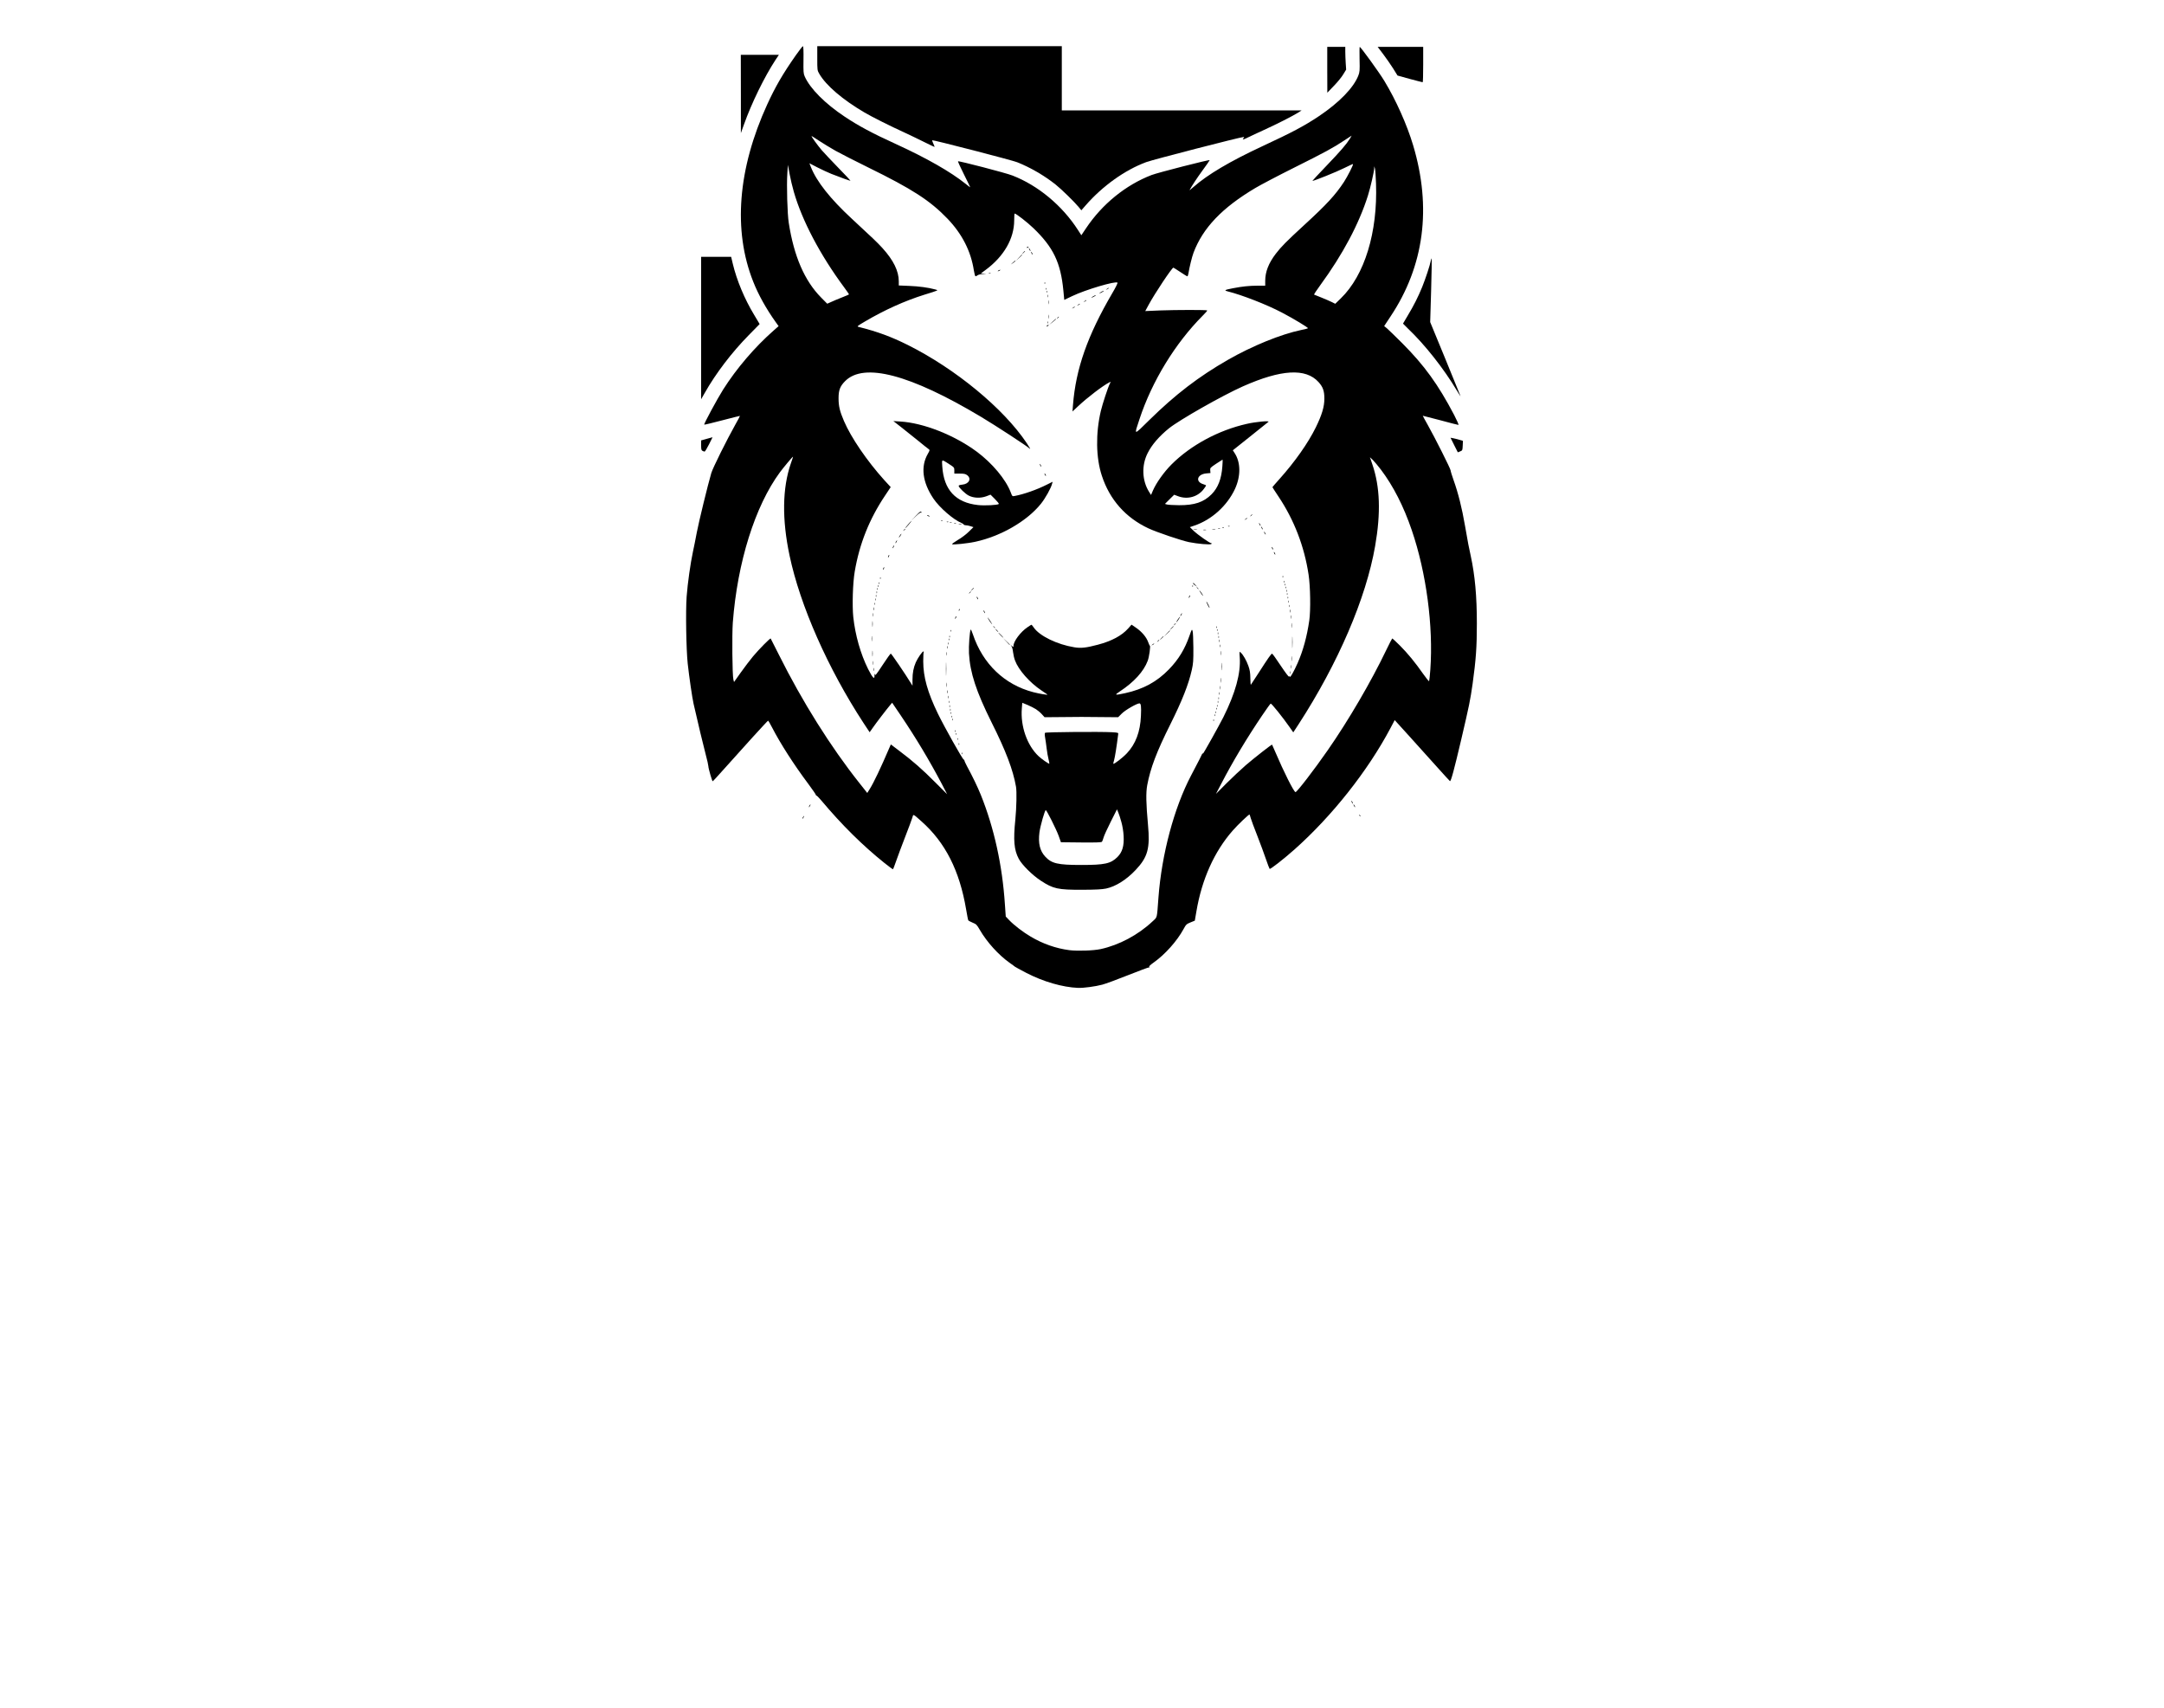 <?xml version="1.0" standalone="no"?>
<!DOCTYPE svg PUBLIC "-//W3C//DTD SVG 20010904//EN"
 "http://www.w3.org/TR/2001/REC-SVG-20010904/DTD/svg10.dtd">
<svg version="1.0" xmlns="http://www.w3.org/2000/svg"
 width="3000pt" height="2368pt" viewBox="0 0 3000 2368"
 preserveAspectRatio="xMidYMid meet">
<g transform="translate(0,2368) scale(0.1,-0.1)"
fill="#000000" stroke="none">
<path d="M11032 22913 c-180 -257 -282 -433 -395 -679 -409 -894 -477 -1749
-195 -2458 71 -181 182 -380 314 -564 l38 -53 -65 -57 c-265 -233 -516 -526
-704 -822 -82 -130 -270 -478 -262 -486 3 -3 115 24 248 59 134 35 245 63 247
62 2 -1 -27 -56 -64 -121 -118 -210 -312 -600 -333 -671 -47 -159 -174 -680
-201 -823 -16 -85 -40 -207 -54 -270 -34 -158 -73 -433 -87 -620 -15 -201 -6
-735 15 -930 20 -183 63 -477 81 -555 57 -253 139 -593 169 -706 20 -74 36
-146 36 -159 0 -30 52 -210 60 -210 4 0 71 73 151 163 248 279 610 677 617
677 4 0 30 -44 57 -97 114 -221 300 -511 499 -777 61 -82 110 -153 108 -158
-1 -4 2 -7 6 -6 4 2 34 -28 67 -67 289 -344 576 -627 878 -869 60 -47 112 -86
115 -86 4 0 24 51 45 113 21 61 77 211 124 332 47 121 92 242 100 268 16 56 5
60 127 -48 331 -293 529 -683 620 -1223 13 -77 26 -145 30 -150 3 -5 30 -19
60 -32 50 -20 58 -28 99 -99 99 -171 261 -349 412 -456 39 -27 72 -52 75 -55
3 -4 75 -42 160 -87 234 -121 500 -198 716 -207 72 -3 240 19 336 45 45 12
206 71 356 131 149 59 280 108 290 108 12 0 13 3 5 8 -9 5 13 26 64 62 155
110 321 296 410 460 36 66 42 71 98 94 l59 24 22 128 c75 444 247 828 502
1119 74 85 229 232 235 224 2 -2 9 -24 16 -49 7 -25 48 -136 92 -247 43 -112
98 -258 120 -325 23 -68 46 -127 50 -132 9 -10 195 136 344 268 523 465 1017
1090 1331 1682 l59 112 206 -227 c113 -124 284 -314 379 -421 96 -107 177
-196 181 -198 14 -6 58 158 156 575 113 483 125 544 158 773 46 334 59 506 59
835 0 381 -26 667 -85 940 -29 132 -34 157 -79 415 -43 250 -94 453 -160 638
-22 62 -40 121 -40 131 0 22 -217 453 -317 631 -39 69 -70 126 -69 127 1 1
109 -27 241 -62 132 -36 246 -65 253 -65 8 0 -17 56 -59 138 -222 423 -413
687 -718 993 -97 97 -193 190 -214 208 l-38 31 88 133 c467 700 573 1508 313
2375 -86 286 -237 624 -399 891 -72 119 -327 471 -341 471 -3 0 -4 -78 -2
-172 4 -159 2 -177 -18 -228 -67 -169 -266 -373 -545 -560 -204 -136 -365
-222 -793 -421 -440 -205 -751 -389 -945 -560 -34 -30 -59 -49 -56 -44 41 73
101 164 181 274 54 73 98 137 98 141 0 11 -719 -173 -805 -206 -359 -138 -685
-403 -909 -738 l-65 -97 -47 73 c-218 339 -553 617 -908 755 -91 36 -746 206
-755 197 -3 -3 34 -84 82 -180 48 -96 87 -176 87 -179 0 -3 -28 18 -62 46
-210 168 -539 356 -969 553 -323 147 -515 250 -709 379 -272 181 -478 388
-553 555 -19 43 -20 63 -18 235 2 120 -1 187 -8 187 -5 0 -50 -57 -99 -127z
m553 -1324 c72 -40 274 -143 451 -230 610 -299 858 -459 1100 -711 202 -211
324 -450 365 -717 7 -44 17 -81 23 -81 6 0 20 7 30 15 11 8 45 16 75 17 51 1
52 2 13 5 l-43 4 63 46 c255 188 398 435 398 690 0 51 3 93 6 93 20 0 175
-120 262 -204 275 -265 377 -477 414 -866 l12 -127 111 53 c181 87 601 212
627 186 5 -5 -25 -66 -71 -144 -345 -589 -507 -1051 -546 -1552 l-7 -90 78 73
c131 123 341 283 432 330 23 12 23 12 8 -17 -26 -50 -102 -282 -125 -379 -73
-311 -68 -649 14 -897 109 -333 330 -582 646 -730 116 -54 456 -169 563 -191
120 -24 296 -39 309 -26 8 8 8 11 0 11 -21 0 -188 117 -243 170 l-55 53 65 22
c238 81 451 273 560 506 83 179 81 371 -5 500 l-24 37 242 193 c133 106 247
197 252 202 19 18 -177 0 -298 -28 -394 -88 -782 -298 -1047 -564 -103 -103
-211 -255 -256 -359 l-27 -63 -29 46 c-96 155 -104 365 -18 534 58 116 160
234 296 344 149 119 741 455 1024 581 532 236 871 255 1048 61 62 -68 82 -123
82 -231 0 -112 -34 -225 -119 -399 -107 -217 -289 -476 -505 -717 -53 -59 -96
-109 -96 -111 0 -3 38 -61 84 -130 217 -325 358 -691 417 -1082 25 -164 30
-495 10 -635 -32 -222 -86 -420 -162 -592 -50 -113 -102 -205 -107 -189 -3 10
-6 10 -12 2 -4 -7 -51 56 -116 153 -60 91 -113 165 -119 165 -12 0 -54 -60
-188 -269 -55 -85 -102 -158 -106 -162 -3 -4 -7 37 -7 90 -1 76 -7 113 -27
170 -26 74 -72 156 -107 187 -19 17 -19 16 -13 -68 15 -220 -59 -491 -227
-828 -64 -126 -278 -509 -285 -509 -3 0 -3 6 -2 13 2 6 -2 1 -7 -13 -11 -26
-38 -79 -154 -300 -235 -447 -407 -1090 -452 -1690 -23 -304 -13 -267 -83
-333 -198 -186 -461 -327 -718 -383 -101 -22 -322 -29 -434 -15 -185 24 -368
88 -535 187 -106 62 -235 161 -301 231 l-46 48 -12 172 c-36 542 -149 1054
-333 1513 -48 117 -110 247 -193 400 -19 36 -35 71 -35 78 0 6 -4 12 -9 12
-15 0 -265 446 -357 634 -145 298 -205 513 -205 728 0 65 3 123 6 128 3 6 2
10 -4 10 -15 0 -79 -92 -105 -151 -32 -74 -46 -145 -46 -242 l0 -82 -22 35
c-79 129 -270 410 -279 410 -5 0 -56 -70 -112 -156 -89 -136 -103 -153 -109
-133 -6 19 -7 16 -5 -11 4 -68 -25 -39 -89 87 -104 210 -177 465 -205 721 -16
157 -7 471 20 628 65 385 203 730 421 1055 l78 117 -90 98 c-239 265 -460 589
-558 818 -58 135 -75 206 -75 316 0 112 21 167 92 238 260 260 900 92 1883
-496 202 -121 632 -401 674 -440 18 -17 2 12 -42 78 -321 479 -985 1027 -1647
1358 -233 116 -424 186 -680 250 -28 7 -25 10 85 75 272 160 553 287 825 372
206 64 198 60 150 73 -94 26 -229 44 -362 49 l-143 6 0 56 c0 144 -73 293
-227 463 -71 77 -124 129 -423 405 -300 277 -490 518 -569 719 l-20 51 112
-58 c62 -31 148 -72 192 -89 131 -52 265 -100 265 -94 0 3 -76 84 -169 179
-92 95 -196 205 -229 243 -55 64 -142 184 -142 196 0 3 46 -26 103 -64 56 -37
161 -101 232 -141z m7129 169 c-51 -81 -126 -168 -324 -375 -109 -114 -198
-209 -196 -210 7 -8 337 125 440 177 66 33 121 58 123 56 8 -8 -75 -170 -124
-246 -120 -183 -241 -314 -553 -600 -250 -230 -317 -298 -394 -398 -99 -130
-146 -250 -146 -374 l0 -68 -107 0 c-117 -1 -209 -10 -343 -36 -113 -22 -125
-29 -70 -43 196 -49 541 -183 750 -293 161 -84 371 -211 362 -218 -4 -4 -45
-15 -92 -24 -283 -59 -681 -221 -1019 -415 -403 -231 -728 -480 -1085 -831
-226 -222 -216 -223 -139 10 173 525 494 1050 876 1434 38 37 66 70 63 73 -8
9 -430 8 -650 0 l-209 -9 48 89 c84 155 322 513 342 513 3 0 45 -27 95 -60 49
-33 93 -60 98 -60 5 0 12 17 15 38 14 87 49 230 71 289 130 344 396 623 857
897 70 42 310 168 534 280 431 215 549 279 703 382 52 35 96 64 98 64 1 0 -10
-19 -24 -42z m-7709 -737 c115 -400 365 -875 699 -1326 36 -49 66 -92 66 -95
0 -3 -44 -22 -98 -43 -53 -21 -121 -49 -150 -63 l-54 -24 -86 87 c-229 233
-375 570 -447 1033 -20 125 -31 515 -20 686 l8 119 23 -125 c13 -69 39 -181
59 -249z m8071 114 c24 -676 -158 -1270 -487 -1590 l-78 -76 -48 24 c-26 13
-91 41 -143 62 -52 21 -98 39 -102 41 -4 3 35 62 87 133 310 424 536 849 659
1240 36 115 85 329 87 379 l1 27 9 -30 c5 -16 12 -111 15 -210z m-8112 -3878
c-118 -341 -125 -774 -18 -1278 146 -693 532 -1567 1026 -2322 l84 -127 44 62
c46 67 196 262 241 315 l27 32 120 -177 c213 -316 399 -627 566 -944 l77 -148
-163 163 c-179 180 -312 297 -497 436 l-121 92 -21 -48 c-118 -276 -216 -482
-272 -571 l-34 -54 -110 139 c-397 500 -790 1126 -1114 1775 -61 123 -113 225
-115 227 -7 8 -161 -148 -244 -247 -43 -52 -120 -153 -171 -225 l-93 -131 -9
35 c-15 61 -20 620 -8 788 64 838 308 1615 653 2084 53 71 175 217 182 217 2
0 -12 -42 -30 -93z m8180 -87 c172 -228 315 -508 428 -840 202 -591 300 -1331
257 -1932 -6 -84 -14 -156 -17 -160 -4 -4 -40 41 -81 99 -111 159 -216 287
-325 396 -54 53 -101 97 -105 97 -3 -1 -40 -71 -81 -157 -211 -441 -527 -981
-813 -1392 -191 -275 -427 -581 -447 -581 -22 0 -165 285 -280 556 -23 54 -43
100 -45 102 -5 5 -238 -177 -361 -282 -70 -61 -192 -175 -272 -255 l-145 -146
73 140 c161 310 353 630 565 944 61 91 115 166 121 168 11 4 167 -190 262
-326 l51 -73 74 113 c548 845 935 1746 1061 2471 80 459 68 819 -39 1132 l-33
98 40 -38 c22 -22 72 -82 112 -134z m-2198 47 c-12 -175 -60 -298 -150 -389
-110 -110 -236 -152 -451 -151 -77 1 -152 5 -168 10 l-27 8 64 64 64 63 56
-21 c131 -49 276 -7 356 103 17 22 30 43 30 46 0 4 -17 12 -38 18 -116 35 -85
139 43 150 l56 5 -3 36 c-3 35 -1 37 82 93 47 31 87 57 89 57 2 1 1 -41 -3
-92z"/>
<path d="M14235 20250 c-3 -6 1 -7 9 -4 18 7 21 14 7 14 -6 0 -13 -4 -16 -10z"/>
<path d="M14270 20220 c6 -11 13 -20 16 -20 2 0 0 9 -6 20 -6 11 -13 20 -16
20 -2 0 0 -9 6 -20z"/>
<path d="M14184 20178 l-19 -23 23 19 c21 18 27 26 19 26 -2 0 -12 -10 -23
-22z"/>
<path d="M14300 20170 c6 -11 13 -20 16 -20 2 0 0 9 -6 20 -6 11 -13 20 -16
20 -2 0 0 -9 6 -20z"/>
<path d="M14125 20108 l-40 -43 43 40 c39 36 47 45 39 45 -2 0 -21 -19 -42
-42z"/>
<path d="M14040 20039 c-35 -31 -35 -31 -3 -9 18 11 35 25 38 30 10 16 2 11
-35 -21z"/>
<path d="M13840 19930 c-8 -5 -10 -10 -5 -10 6 0 17 5 25 10 8 5 11 10 5 10
-5 0 -17 -5 -25 -10z"/>
<path d="M13708 19893 c6 -2 18 -2 25 0 6 3 1 5 -13 5 -14 0 -19 -2 -12 -5z"/>
<path d="M14481 19754 c0 -11 3 -14 6 -6 3 7 2 16 -1 19 -3 4 -6 -2 -5 -13z"/>
<path d="M14501 19674 c0 -11 3 -14 6 -6 3 7 2 16 -1 19 -3 4 -6 -2 -5 -13z"/>
<path d="M15344 19674 c-18 -14 -18 -15 4 -4 12 6 22 13 22 15 0 8 -5 6 -26
-11z"/>
<path d="M14511 19634 c0 -11 3 -14 6 -6 3 7 2 16 -1 19 -3 4 -6 -2 -5 -13z"/>
<path d="M15268 19634 c-38 -20 -36 -28 2 -9 17 9 30 18 30 20 0 7 -1 6 -32
-11z"/>
<path d="M14522 19575 c0 -16 2 -22 5 -12 2 9 2 23 0 30 -3 6 -5 -1 -5 -18z"/>
<path d="M15158 19574 c-38 -20 -36 -28 2 -9 17 9 30 18 30 20 0 7 -1 6 -32
-11z"/>
<path d="M14533 19490 c0 -25 2 -35 4 -22 2 12 2 32 0 45 -2 12 -4 2 -4 -23z"/>
<path d="M15034 19504 c-18 -14 -18 -15 4 -4 12 6 22 13 22 15 0 8 -5 6 -26
-11z"/>
<path d="M14944 19454 c-18 -14 -18 -15 4 -4 12 6 22 13 22 15 0 8 -5 6 -26
-11z"/>
<path d="M14874 19414 c-18 -14 -18 -15 4 -4 12 6 22 13 22 15 0 8 -5 6 -26
-11z"/>
<path d="M14533 19290 c0 -25 2 -35 4 -22 2 12 2 32 0 45 -2 12 -4 2 -4 -23z"/>
<path d="M14659 19273 c-13 -16 -12 -17 4 -4 16 13 21 21 13 21 -2 0 -10 -8
-17 -17z"/>
<path d="M14590 19219 l-45 -41 48 37 c41 33 53 45 45 45 -2 0 -23 -18 -48
-41z"/>
<path d="M14522 19210 c0 -14 2 -19 5 -12 2 6 2 18 0 25 -3 6 -5 1 -5 -13z"/>
<path d="M14520 19170 c-8 -5 -12 -12 -9 -15 4 -3 12 1 19 10 14 17 11 19 -10
5z"/>
<path d="M12485 17765 c55 -43 160 -127 233 -186 73 -60 142 -115 154 -123 20
-14 20 -15 -10 -68 -101 -177 -74 -393 78 -619 85 -126 275 -291 388 -338 18
-8 32 -17 32 -22 0 -5 12 -9 28 -10 15 0 45 -6 67 -13 l40 -13 -65 -64 c-36
-36 -104 -87 -153 -115 -49 -29 -84 -55 -78 -58 15 -10 223 12 322 34 355 77
716 286 910 527 62 78 139 216 154 276 l8 29 -80 -40 c-136 -69 -320 -134
-446 -157 -33 -7 -34 -6 -55 50 -69 181 -256 404 -471 564 -311 230 -739 399
-1061 418 l-95 6 100 -78z m674 -519 c70 -45 71 -47 71 -88 l0 -43 74 0 c60 0
80 -4 103 -21 65 -48 27 -123 -67 -132 -31 -3 -50 -9 -50 -17 0 -22 93 -112
140 -135 68 -35 164 -38 241 -10 l61 23 61 -61 c34 -34 58 -64 54 -68 -15 -16
-195 -25 -289 -15 -310 34 -474 211 -495 535 -7 104 -13 102 96 32z"/>
<path d="M14420 17230 c6 -11 13 -20 16 -20 2 0 0 9 -6 20 -6 11 -13 20 -16
20 -2 0 0 -9 6 -20z"/>
<path d="M14480 17115 c0 -5 5 -17 10 -25 5 -8 10 -10 10 -5 0 6 -5 17 -10 25
-5 8 -10 11 -10 5z"/>
<path d="M12695 16528 l-60 -63 62 59 c39 38 65 56 74 51 8 -5 10 -4 5 3 -12
19 -19 15 -81 -50z"/>
<path d="M17339 16533 c-13 -16 -12 -17 4 -4 9 7 17 15 17 17 0 8 -8 3 -21
-13z"/>
<path d="M12860 16530 c8 -5 20 -10 25 -10 6 0 3 5 -5 10 -8 5 -19 10 -25 10
-5 0 -3 -5 5 -10z"/>
<path d="M17264 16484 c-18 -14 -18 -15 4 -4 12 6 22 13 22 15 0 8 -5 6 -26
-11z"/>
<path d="M13048 16463 c7 -3 16 -2 19 1 4 3 -2 6 -13 5 -11 0 -14 -3 -6 -6z"/>
<path d="M12609 16433 c-43 -48 -62 -73 -57 -73 3 0 24 23 47 50 45 53 52 69
10 23z"/>
<path d="M13128 16443 c7 -3 16 -2 19 1 4 3 -2 6 -13 5 -11 0 -14 -3 -6 -6z"/>
<path d="M13168 16433 c6 -2 18 -2 25 0 6 3 1 5 -13 5 -14 0 -19 -2 -12 -5z"/>
<path d="M13228 16423 c6 -2 18 -2 25 0 6 3 1 5 -13 5 -14 0 -19 -2 -12 -5z"/>
<path d="M17460 16410 c6 -11 13 -20 16 -20 2 0 0 9 -6 20 -6 11 -13 20 -16
20 -2 0 0 -9 6 -20z"/>
<path d="M13293 16413 c9 -2 25 -2 35 0 9 3 1 5 -18 5 -19 0 -27 -2 -17 -5z"/>
<path d="M17028 16383 c7 -3 16 -2 19 1 4 3 -2 6 -13 5 -11 0 -14 -3 -6 -6z"/>
<path d="M17490 16360 c6 -11 13 -20 16 -20 2 0 0 9 -6 20 -6 11 -13 20 -16
20 -2 0 0 -9 6 -20z"/>
<path d="M16948 16363 c7 -3 16 -2 19 1 4 3 -2 6 -13 5 -11 0 -14 -3 -6 -6z"/>
<path d="M16888 16353 c6 -2 18 -2 25 0 6 3 1 5 -13 5 -14 0 -19 -2 -12 -5z"/>
<path d="M12529 16333 c-13 -16 -12 -17 4 -4 9 7 17 15 17 17 0 8 -8 3 -21
-13z"/>
<path d="M16548 16343 c12 -2 32 -2 45 0 12 2 2 4 -23 4 -25 0 -35 -2 -22 -4z"/>
<path d="M16808 16343 c12 -2 30 -2 40 0 9 3 -1 5 -23 4 -22 0 -30 -2 -17 -4z"/>
<path d="M16683 16333 c9 -2 25 -2 35 0 9 3 1 5 -18 5 -19 0 -27 -2 -17 -5z"/>
<path d="M17530 16290 c6 -11 13 -20 16 -20 2 0 0 9 -6 20 -6 11 -13 20 -16
20 -2 0 0 -9 6 -20z"/>
<path d="M12483 16268 c-15 -20 -25 -38 -20 -38 3 0 12 11 21 25 17 26 16 35
-1 13z"/>
<path d="M12420 16170 c-6 -11 -8 -20 -6 -20 3 0 10 9 16 20 6 11 8 20 6 20
-3 0 -10 -9 -16 -20z"/>
<path d="M12380 16100 c-6 -11 -8 -20 -6 -20 3 0 10 9 16 20 6 11 8 20 6 20
-3 0 -10 -9 -16 -20z"/>
<path d="M17630 16095 c0 -5 5 -17 10 -25 5 -8 10 -10 10 -5 0 6 -5 17 -10 25
-5 8 -10 11 -10 5z"/>
<path d="M17660 16025 c0 -5 5 -17 10 -25 5 -8 10 -10 10 -5 0 6 -5 17 -10 25
-5 8 -10 11 -10 5z"/>
<path d="M12316 15975 c-9 -26 -7 -32 5 -12 6 10 9 21 6 23 -2 3 -7 -2 -11
-11z"/>
<path d="M12246 15805 c-9 -26 -7 -32 5 -12 6 10 9 21 6 23 -2 3 -7 -2 -11
-11z"/>
<path d="M17781 15684 c0 -11 3 -14 6 -6 3 7 2 16 -1 19 -3 4 -6 -2 -5 -13z"/>
<path d="M12201 15664 c0 -11 3 -14 6 -6 3 7 2 16 -1 19 -3 4 -6 -2 -5 -13z"/>
<path d="M17801 15614 c0 -11 3 -14 6 -6 3 7 2 16 -1 19 -3 4 -6 -2 -5 -13z"/>
<path d="M12181 15594 c0 -11 3 -14 6 -6 3 7 2 16 -1 19 -3 4 -6 -2 -5 -13z"/>
<path d="M16540 15593 c0 -5 13 -17 28 -27 l27 -19 -24 26 c-26 28 -31 32 -31
20z"/>
<path d="M17811 15574 c0 -11 3 -14 6 -6 3 7 2 16 -1 19 -3 4 -6 -2 -5 -13z"/>
<path d="M12171 15554 c0 -11 3 -14 6 -6 3 7 2 16 -1 19 -3 4 -6 -2 -5 -13z"/>
<path d="M16531 15554 c0 -11 3 -14 6 -6 3 7 2 16 -1 19 -3 4 -6 -2 -5 -13z"/>
<path d="M17821 15534 c0 -11 3 -14 6 -6 3 7 2 16 -1 19 -3 4 -6 -2 -5 -13z"/>
<path d="M16590 15536 c0 -2 8 -10 18 -17 15 -13 16 -12 3 4 -13 16 -21 21
-21 13z"/>
<path d="M12161 15514 c0 -11 3 -14 6 -6 3 7 2 16 -1 19 -3 4 -6 -2 -5 -13z"/>
<path d="M13474 15508 l-19 -23 23 19 c12 11 22 21 22 23 0 8 -8 2 -26 -19z"/>
<path d="M17832 15490 c0 -14 2 -19 5 -12 2 6 2 18 0 25 -3 6 -5 1 -5 -13z"/>
<path d="M16645 15463 c15 -24 30 -43 32 -43 7 0 -31 61 -46 73 -8 7 -2 -7 14
-30z"/>
<path d="M12152 15470 c0 -14 2 -19 5 -12 2 6 2 18 0 25 -3 6 -5 1 -5 -13z"/>
<path d="M13439 15463 c-13 -16 -12 -17 4 -4 16 13 21 21 13 21 -2 0 -10 -8
-17 -17z"/>
<path d="M17841 15444 c0 -11 3 -14 6 -6 3 7 2 16 -1 19 -3 4 -6 -2 -5 -13z"/>
<path d="M12142 15420 c0 -14 2 -19 5 -12 2 6 2 18 0 25 -3 6 -5 1 -5 -13z"/>
<path d="M16486 15415 c-9 -26 -7 -32 5 -12 6 10 9 21 6 23 -2 3 -7 -2 -11
-11z"/>
<path d="M13540 15405 c0 -5 5 -17 10 -25 5 -8 10 -10 10 -5 0 6 -5 17 -10 25
-5 8 -10 11 -10 5z"/>
<path d="M17851 15394 c0 -11 3 -14 6 -6 3 7 2 16 -1 19 -3 4 -6 -2 -5 -13z"/>
<path d="M12132 15370 c0 -14 2 -19 5 -12 2 6 2 18 0 25 -3 6 -5 1 -5 -13z"/>
<path d="M17862 15340 c0 -14 2 -19 5 -12 2 6 2 18 0 25 -3 6 -5 1 -5 -13z"/>
<path d="M16742 15295 c12 -24 23 -43 26 -41 4 5 -36 86 -43 86 -3 0 5 -20 17
-45z"/>
<path d="M12122 15310 c0 -14 2 -19 5 -12 2 6 2 18 0 25 -3 6 -5 1 -5 -13z"/>
<path d="M17872 15280 c0 -14 2 -19 5 -12 2 6 2 18 0 25 -3 6 -5 1 -5 -13z"/>
<path d="M12112 15240 c0 -19 2 -27 5 -17 2 9 2 25 0 35 -3 9 -5 1 -5 -18z"/>
<path d="M13295 15229 c-4 -6 -5 -12 -2 -15 2 -3 7 2 10 11 7 17 1 20 -8 4z"/>
<path d="M17882 15210 c0 -19 2 -27 5 -17 2 9 2 25 0 35 -3 9 -5 1 -5 -18z"/>
<path d="M13640 15200 c6 -11 13 -20 16 -20 2 0 0 9 -6 20 -6 11 -13 20 -16
20 -2 0 0 -9 6 -20z"/>
<path d="M12103 15155 c0 -22 2 -30 4 -17 2 12 2 30 0 40 -3 9 -5 -1 -4 -23z"/>
<path d="M16370 15160 c-6 -11 -8 -20 -6 -20 3 0 10 9 16 20 6 11 8 20 6 20
-3 0 -10 -9 -16 -20z"/>
<path d="M17893 15125 c0 -22 2 -30 4 -17 2 12 2 30 0 40 -3 9 -5 -1 -4 -23z"/>
<path d="M13246 15125 c-9 -26 -7 -32 5 -12 6 10 9 21 6 23 -2 3 -7 -2 -11
-11z"/>
<path d="M16325 15088 c-16 -24 -22 -38 -14 -31 15 12 53 73 46 73 -2 0 -17
-19 -32 -42z"/>
<path d="M13707 15090 c9 -17 28 -43 41 -58 13 -15 6 -1 -14 31 -38 59 -58 79
-27 27z"/>
<path d="M12093 15030 c0 -36 2 -50 4 -32 2 17 2 47 0 65 -2 17 -4 3 -4 -33z"/>
<path d="M17903 15010 c0 -30 2 -43 4 -27 2 15 2 39 0 55 -2 15 -4 2 -4 -28z"/>
<path d="M16279 15023 c-13 -16 -12 -17 4 -4 9 7 17 15 17 17 0 8 -8 3 -21
-13z"/>
<path d="M14245 14986 c-97 -65 -195 -196 -195 -260 0 -19 0 -19 -22 0 -23 19
-23 19 -7 -1 9 -11 20 -49 23 -84 4 -35 16 -88 28 -118 48 -130 202 -304 363
-412 44 -29 82 -55 85 -58 9 -10 -105 9 -195 32 -399 104 -700 391 -838 803
-14 41 -27 70 -30 65 -14 -23 -29 -229 -24 -329 15 -270 100 -529 313 -957
198 -395 298 -657 339 -892 12 -66 7 -291 -9 -454 -30 -289 -18 -423 47 -545
44 -84 188 -227 306 -304 172 -113 237 -127 576 -126 189 1 269 5 329 17 133
28 284 123 412 260 166 176 199 299 169 622 -27 295 -30 446 -11 550 45 239
130 463 321 845 163 327 252 552 297 752 20 90 23 128 22 308 -1 113 -5 218
-11 234 -9 28 -11 25 -42 -64 -66 -189 -151 -329 -284 -467 -168 -174 -358
-277 -610 -332 -144 -31 -152 -28 -73 24 196 129 331 276 387 425 20 51 42
210 29 210 -3 0 -13 23 -23 50 -24 68 -89 144 -166 197 l-64 44 -48 -54 c-88
-98 -226 -173 -419 -224 -162 -43 -234 -51 -325 -36 -241 39 -482 157 -563
273 -15 22 -29 39 -32 40 -3 0 -28 -15 -55 -34z m117 -1137 c26 -17 63 -48 83
-71 l36 -40 247 2 c296 3 236 3 530 0 l243 -2 51 51 c48 49 209 141 244 141
22 0 27 -43 21 -173 -9 -220 -73 -390 -195 -519 -57 -61 -179 -155 -188 -145
-2 2 3 24 11 50 11 38 35 184 57 362 3 18 -4 20 -87 25 -162 9 -916 3 -927 -8
-6 -6 -6 -30 1 -68 6 -33 15 -99 21 -149 6 -49 17 -117 26 -149 8 -32 13 -60
11 -62 -6 -6 -111 67 -150 105 -159 149 -252 418 -231 662 l6 77 71 -29 c39
-16 92 -43 119 -60z m1184 -1564 c15 -53 28 -131 31 -191 8 -139 -17 -225 -85
-293 -93 -93 -177 -111 -503 -111 -325 0 -410 20 -498 115 -76 82 -100 185
-81 337 12 90 74 308 88 308 13 -1 145 -265 178 -355 l32 -90 280 -3 c216 -2
281 1 289 10 5 7 15 33 22 58 6 25 51 123 99 218 l87 173 18 -43 c10 -24 30
-83 43 -133z"/>
<path d="M13770 14996 c0 -2 8 -10 18 -17 15 -13 16 -12 3 4 -13 16 -21 21
-21 13z"/>
<path d="M16239 14973 l-24 -28 28 24 c25 23 32 31 24 31 -2 0 -14 -12 -28
-27z"/>
<path d="M16861 14984 c0 -11 3 -14 6 -6 3 7 2 16 -1 19 -3 4 -6 -2 -5 -13z"/>
<path d="M13815 14940 c10 -11 20 -20 23 -20 3 0 -3 9 -13 20 -10 11 -20 20
-23 20 -3 0 3 -9 13 -20z"/>
<path d="M16871 14944 c0 -11 3 -14 6 -6 3 7 2 16 -1 19 -3 4 -6 -2 -5 -13z"/>
<path d="M13181 14934 c0 -11 3 -14 6 -6 3 7 2 16 -1 19 -3 4 -6 -2 -5 -13z"/>
<path d="M16175 14898 l-40 -43 43 40 c39 36 47 45 39 45 -2 0 -21 -19 -42
-42z"/>
<path d="M16882 14900 c0 -14 2 -19 5 -12 2 6 2 18 0 25 -3 6 -5 1 -5 -13z"/>
<path d="M13870 14875 c19 -19 36 -35 39 -35 3 0 -10 16 -29 35 -19 19 -36 35
-39 35 -3 0 10 -16 29 -35z"/>
<path d="M17914 14775 c0 -71 1 -99 3 -62 2 37 2 96 0 130 -2 34 -3 4 -3 -68z"/>
<path d="M12083 14825 c0 -33 2 -45 4 -27 2 18 2 45 0 60 -2 15 -4 0 -4 -33z"/>
<path d="M13161 14854 c0 -11 3 -14 6 -6 3 7 2 16 -1 19 -3 4 -6 -2 -5 -13z"/>
<path d="M16892 14850 c0 -14 2 -19 5 -12 2 6 2 18 0 25 -3 6 -5 1 -5 -13z"/>
<path d="M16099 14833 l-24 -28 28 24 c25 23 32 31 24 31 -2 0 -14 -12 -28
-27z"/>
<path d="M13151 14814 c0 -11 3 -14 6 -6 3 7 2 16 -1 19 -3 4 -6 -2 -5 -13z"/>
<path d="M13950 14788 c41 -45 50 -53 50 -45 0 2 -21 23 -47 47 l-48 45 45
-47z"/>
<path d="M16902 14795 c0 -16 2 -22 5 -12 2 9 2 23 0 30 -3 6 -5 -1 -5 -18z"/>
<path d="M16049 14793 c-13 -16 -12 -17 4 -4 9 7 17 15 17 17 0 8 -8 3 -21
-13z"/>
<path d="M13142 14760 c0 -14 2 -19 5 -12 2 6 2 18 0 25 -3 6 -5 1 -5 -13z"/>
<path d="M15974 14744 c-18 -14 -18 -15 4 -4 12 6 22 13 22 15 0 8 -5 6 -26
-11z"/>
<path d="M16912 14725 c0 -16 2 -22 5 -12 2 9 2 23 0 30 -3 6 -5 -1 -5 -18z"/>
<path d="M13132 14705 c0 -16 2 -22 5 -12 2 9 2 23 0 30 -3 6 -5 -1 -5 -18z"/>
<path d="M12093 14620 c0 -36 2 -50 4 -32 2 17 2 47 0 65 -2 17 -4 3 -4 -33z"/>
<path d="M16923 14625 c0 -27 2 -38 4 -22 2 15 2 37 0 50 -2 12 -4 0 -4 -28z"/>
<path d="M13123 14615 c0 -22 2 -30 4 -17 2 12 2 30 0 40 -3 9 -5 -1 -4 -23z"/>
<path d="M17903 14550 c0 -30 2 -43 4 -27 2 15 2 39 0 55 -2 15 -4 2 -4 -28z"/>
<path d="M13114 14405 c0 -82 2 -115 3 -72 2 43 2 110 0 150 -1 40 -3 5 -3
-78z"/>
<path d="M12103 14490 c0 -25 2 -35 4 -22 2 12 2 32 0 45 -2 12 -4 2 -4 -23z"/>
<path d="M16933 14440 c0 -47 2 -66 4 -42 2 23 2 61 0 85 -2 23 -4 4 -4 -43z"/>
<path d="M17893 14435 c0 -22 2 -30 4 -17 2 12 2 30 0 40 -3 9 -5 -1 -4 -23z"/>
<path d="M12112 14400 c0 -19 2 -27 5 -17 2 9 2 25 0 35 -3 9 -5 1 -5 -18z"/>
<path d="M17882 14355 c0 -16 2 -22 5 -12 2 9 2 23 0 30 -3 6 -5 -1 -5 -18z"/>
<path d="M16923 14250 c0 -30 2 -43 4 -27 2 15 2 39 0 55 -2 15 -4 2 -4 -28z"/>
<path d="M13123 14185 c0 -27 2 -38 4 -22 2 15 2 37 0 50 -2 12 -4 0 -4 -28z"/>
<path d="M16913 14145 c0 -22 2 -30 4 -17 2 12 2 30 0 40 -3 9 -5 -1 -4 -23z"/>
<path d="M13132 14090 c0 -19 2 -27 5 -17 2 9 2 25 0 35 -3 9 -5 1 -5 -18z"/>
<path d="M16902 14065 c0 -16 2 -22 5 -12 2 9 2 23 0 30 -3 6 -5 -1 -5 -18z"/>
<path d="M13142 14015 c0 -16 2 -22 5 -12 2 9 2 23 0 30 -3 6 -5 -1 -5 -18z"/>
<path d="M16892 14000 c0 -14 2 -19 5 -12 2 6 2 18 0 25 -3 6 -5 1 -5 -13z"/>
<path d="M13152 13950 c0 -14 2 -19 5 -12 2 6 2 18 0 25 -3 6 -5 1 -5 -13z"/>
<path d="M16882 13950 c0 -14 2 -19 5 -12 2 6 2 18 0 25 -3 6 -5 1 -5 -13z"/>
<path d="M13162 13890 c0 -14 2 -19 5 -12 2 6 2 18 0 25 -3 6 -5 1 -5 -13z"/>
<path d="M16871 13894 c0 -11 3 -14 6 -6 3 7 2 16 -1 19 -3 4 -6 -2 -5 -13z"/>
<path d="M16861 13854 c0 -11 3 -14 6 -6 3 7 2 16 -1 19 -3 4 -6 -2 -5 -13z"/>
<path d="M13172 13840 c0 -14 2 -19 5 -12 2 6 2 18 0 25 -3 6 -5 1 -5 -13z"/>
<path d="M16851 13804 c0 -11 3 -14 6 -6 3 7 2 16 -1 19 -3 4 -6 -2 -5 -13z"/>
<path d="M13181 13794 c0 -11 3 -14 6 -6 3 7 2 16 -1 19 -3 4 -6 -2 -5 -13z"/>
<path d="M16841 13764 c0 -11 3 -14 6 -6 3 7 2 16 -1 19 -3 4 -6 -2 -5 -13z"/>
<path d="M13191 13744 c0 -11 3 -14 6 -6 3 7 2 16 -1 19 -3 4 -6 -2 -5 -13z"/>
<path d="M13201 13704 c0 -11 3 -14 6 -6 3 7 2 16 -1 19 -3 4 -6 -2 -5 -13z"/>
<path d="M16821 13694 c0 -11 3 -14 6 -6 3 7 2 16 -1 19 -3 4 -6 -2 -5 -13z"/>
<path d="M13241 13544 c0 -11 3 -14 6 -6 3 7 2 16 -1 19 -3 4 -6 -2 -5 -13z"/>
<path d="M13251 13504 c0 -11 3 -14 6 -6 3 7 2 16 -1 19 -3 4 -6 -2 -5 -13z"/>
<path d="M13271 13434 c0 -11 3 -14 6 -6 3 7 2 16 -1 19 -3 4 -6 -2 -5 -13z"/>
<path d="M13291 13364 c0 -11 3 -14 6 -6 3 7 2 16 -1 19 -3 4 -6 -2 -5 -13z"/>
<path d="M13331 13234 c0 -11 3 -14 6 -6 3 7 2 16 -1 19 -3 4 -6 -2 -5 -13z"/>
<path d="M11330 22873 c0 -167 0 -168 29 -218 94 -161 322 -356 625 -534 105
-62 365 -192 561 -281 77 -36 200 -95 274 -132 74 -37 136 -66 137 -65 2 1 -6
22 -17 46 -11 24 -18 45 -16 47 7 8 1111 -277 1179 -305 182 -72 376 -185 532
-309 76 -60 259 -238 320 -312 l37 -45 61 70 c234 268 545 490 839 598 90 34
1305 347 1344 347 15 0 16 -3 7 -12 -26 -26 -10 -27 38 -3 27 14 134 64 237
111 189 86 399 193 483 245 l45 29 -1662 0 -1663 0 0 445 0 445 -1695 0 -1695
0 0 -167z"/>
<path d="M18400 22713 l1 -318 92 96 c51 52 109 124 130 160 l39 64 -6 89 c-3
49 -6 120 -6 158 l0 68 -125 0 -125 0 0 -317z"/>
<path d="M19175 22930 c41 -55 103 -143 137 -197 33 -54 62 -99 62 -100 3 -3
339 -93 349 -93 4 0 7 110 7 245 l0 245 -315 0 -316 0 76 -100z"/>
<path d="M10271 22378 l0 -543 43 120 c107 300 283 659 436 893 l48 72 -264 0
-264 0 1 -542z"/>
<path d="M9720 19133 l0 -987 51 89 c152 269 374 560 607 797 l153 156 -77
129 c-131 216 -240 476 -295 706 l-23 97 -208 0 -208 0 0 -987z"/>
<path d="M19835 20063 c-11 -60 -73 -248 -120 -364 -56 -136 -116 -256 -199
-393 -36 -60 -66 -111 -66 -112 0 -1 30 -31 66 -66 238 -226 499 -557 681
-862 30 -50 53 -84 50 -76 -2 8 -98 242 -212 520 l-208 505 13 438 c7 241 10
440 8 443 -3 3 -9 -12 -13 -33z"/>
<path d="M9798 17597 l-78 -22 0 -67 c0 -56 3 -69 19 -78 11 -5 24 -10 29 -10
6 0 33 45 61 100 28 55 50 100 49 99 -2 -1 -38 -11 -80 -22z"/>
<path d="M20159 17511 l51 -101 33 13 c31 13 32 15 35 80 l3 66 -51 15 c-29 9
-67 18 -87 22 l-34 6 50 -101z"/>
<path d="M18740 12560 c6 -11 13 -20 16 -20 2 0 0 9 -6 20 -6 11 -13 20 -16
20 -2 0 0 -9 6 -20z"/>
<path d="M11220 12510 c-6 -11 -8 -20 -6 -20 3 0 10 9 16 20 6 11 8 20 6 20
-3 0 -10 -9 -16 -20z"/>
<path d="M18770 12510 c6 -11 13 -20 16 -20 2 0 0 9 -6 20 -6 11 -13 20 -16
20 -2 0 0 -9 6 -20z"/>
<path d="M18846 12377 c3 -10 9 -15 12 -12 3 3 0 11 -7 18 -10 9 -11 8 -5 -6z"/>
<path d="M11130 12350 c-6 -11 -8 -20 -6 -20 3 0 10 9 16 20 6 11 8 20 6 20
-3 0 -10 -9 -16 -20z"/>
</g>
</svg>
